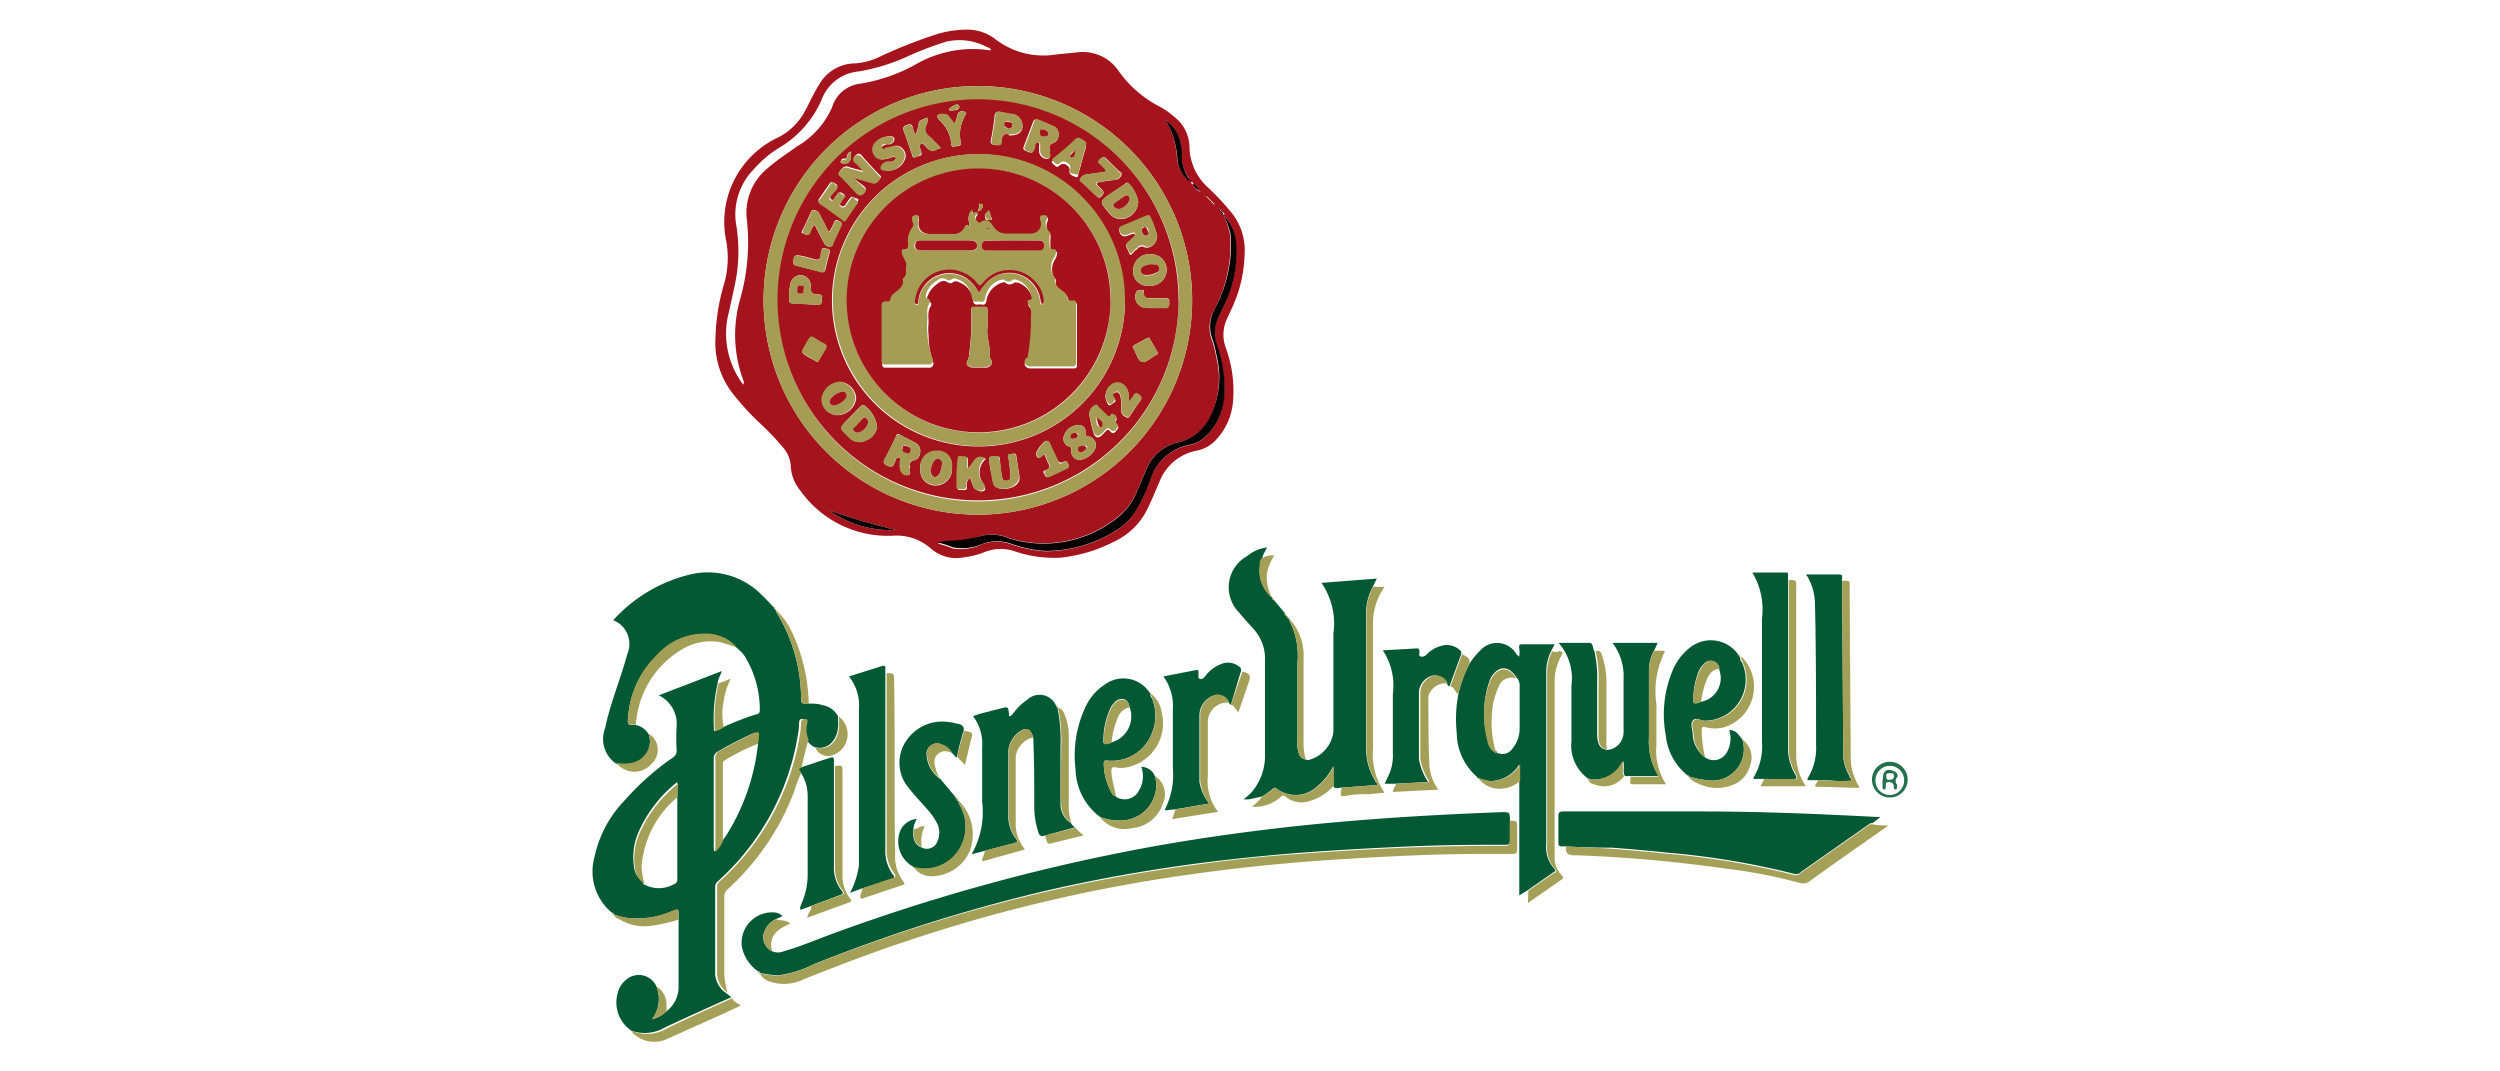 <svg xmlns="http://www.w3.org/2000/svg" id="Layer_1" data-name="Layer 1" viewBox="0 0 140 60"><defs><style>.cls-1{fill:#013f5f;opacity:0;}.cls-2{fill:#a5131d;}.cls-3{fill:#025933;}.cls-4{fill:#035933;}.cls-5{fill:#a5a058;}.cls-6{fill:#a49f57;}.cls-7{fill:#236f4e;}.cls-8{fill:#a69d55;}.cls-9{fill:#060101;}.cls-10{fill:#a5141d;}.cls-11{fill:#a69b54;}.cls-12{fill:#a5121c;}</style></defs><rect class="cls-1" width="140" height="60"></rect><path class="cls-2" d="M40.07,18.85A11.3,11.3,0,0,1,40.52,16a5.29,5.29,0,0,0,.15-2.5,5.22,5.22,0,0,1,2.9-5.8A3.48,3.48,0,0,0,45.1,6.18c.26-.49.49-1,.79-1.47a2.32,2.32,0,0,1,2-1.16,3.82,3.82,0,0,0,1.37-.37A27,27,0,0,1,52.51,1.9a5.77,5.77,0,0,1,1.7-.24,2.55,2.55,0,0,1,1.55.55,4.4,4.4,0,0,0,3.38.84l1.12-.11A2.43,2.43,0,0,1,62.66,4,6.42,6.42,0,0,0,65,6a4.33,4.33,0,0,1,.74.53,2.17,2.17,0,0,1,.87,1.67,3.14,3.14,0,0,0,1.07,2.33,14.59,14.59,0,0,1,1.26,1.35,3.32,3.32,0,0,1,.76,2.28,7.56,7.56,0,0,1-.73,3.13l-.23.5a2.13,2.13,0,0,0-.1,1.68,7,7,0,0,1,.41,3,3.56,3.56,0,0,1-1,2.21,2,2,0,0,1-1,.55A2.8,2.8,0,0,0,64.92,27c-.21.49-.42,1-.65,1.47a3.88,3.88,0,0,1-1.8,1.82,8.55,8.55,0,0,1-3.08.94,6.8,6.8,0,0,1-2.54-.35,2.45,2.45,0,0,0-1.75.05,4.64,4.64,0,0,1-1.11.28,2.17,2.17,0,0,1-1.87-.5A2.89,2.89,0,0,0,50,30a6,6,0,0,1-5.16-2.5,2.35,2.35,0,0,1-.56-1.44,1.72,1.72,0,0,0-.43-1,14.47,14.47,0,0,0-1.38-1.44,14.05,14.05,0,0,1-1.28-1.39A4.66,4.66,0,0,1,40.07,18.85ZM68,11.41l-.06-.06-.06-.06-.06-.06-.06-.06-.06-.06L67.6,11,67.53,11l-.12-.06-.06-.06-.06-.06-.06-.06a.05.05,0,0,0-.06-.06.76.76,0,0,0-.35-.38l0-.07-.06-.06-.06,0,0,.06.07.06.06.06a.76.76,0,0,0,.37.36l.06.06.06.06.06.06.07.06.12.06.06.06.06.06.06.06.06.06.06.07.06.06.06.06.06.06v0h0l0,0Zm.24.24v0h0l0,0a.05.05,0,0,0,.06.06.09.09,0,0,0,.06.12c0,.08,0,.16.16.18s-.07-.17-.17-.17a.11.11,0,0,0-.06-.13ZM65.28,6.73l0,0v0h0a4.72,4.72,0,0,1,.63,2.12,1.81,1.81,0,0,0,.65,1.24.1.1,0,0,0,0-.14,2.22,2.22,0,0,1-.39-1.37,2,2,0,0,0-.08-.6A2,2,0,0,0,65.28,6.73Zm1.48,10.09a12,12,0,1,0-12,12A12,12,0,0,0,66.76,16.82ZM41.62,21.54a.29.29,0,0,0,0-.26,7.29,7.29,0,0,1-.18-4.5,11.56,11.56,0,0,0,.39-4.42A3.21,3.21,0,0,1,43,9.41c.51-.45,1.08-.81,1.63-1.21A4.73,4.73,0,0,0,46.6,6a1.86,1.86,0,0,1,1.55-1.31,9.51,9.51,0,0,0,3.16-1.1,6.44,6.44,0,0,1,3.61-.83l.57.06c0-.13-.13-.15-.21-.18A3.27,3.27,0,0,0,53,2.33a19.11,19.11,0,0,0-2.07.78A11.13,11.13,0,0,1,48.1,4,2.44,2.44,0,0,0,46,5.61,5.82,5.82,0,0,1,43.59,8.3a6.25,6.25,0,0,0-1.38,1.18,3.61,3.61,0,0,0-1,3,9.18,9.18,0,0,1,.07,2.72c-.1.75-.3,1.49-.45,2.23A4.73,4.73,0,0,0,41.62,21.54Zm26.92-9.46a4.67,4.67,0,0,1,.33,1,6.78,6.78,0,0,1-.09,2A7.57,7.57,0,0,1,68,17.34,2,2,0,0,0,67.85,19a6.17,6.17,0,0,1,.26,1,4.9,4.9,0,0,1-.35,3.37A2.66,2.66,0,0,1,66,24.77a2.49,2.49,0,0,0-1.81,1.52c-.16.36-.31.73-.47,1.09A3.54,3.54,0,0,1,62.53,29a6.6,6.6,0,0,1-6,1.14A2.41,2.41,0,0,0,55,30a8.74,8.74,0,0,1-1.6.33,3.8,3.8,0,0,0-.89.11,5.88,5.88,0,0,1,.84.27A2.78,2.78,0,0,0,55,30.48a2.34,2.34,0,0,1,1.63,0,7,7,0,0,0,1.86.39,7.33,7.33,0,0,0,3.92-1.1,3.31,3.31,0,0,0,1.12-1.05,8.37,8.37,0,0,0,.89-1.89,2.85,2.85,0,0,1,2.21-1.91,1.83,1.83,0,0,0,.92-.51,3.45,3.45,0,0,0,1-2.35,7,7,0,0,0-.4-2.68,2,2,0,0,1,.08-1.62c.08-.16.15-.33.23-.49a6.76,6.76,0,0,0,.75-3.64A2.43,2.43,0,0,0,68.54,12.08ZM46.42,28.58a6,6,0,0,0,3.77,1.1A38.62,38.62,0,0,1,46.42,28.58Z"></path><path class="cls-3" d="M35.36,57.72a1.9,1.9,0,0,1-.77-2.1,1.36,1.36,0,0,1,.49-.77,1.08,1.08,0,0,1,1.68.39,1.87,1.87,0,0,1-.24,1.83,1.59,1.59,0,0,0,.8-.44A1.68,1.68,0,0,0,38,55.27c0-1.25,0-2.5,0-3.75,0-.09,0-.18,0-.27,0-.36,0-.35-.33-.23a4.91,4.91,0,0,1-2.54.38c-.24,0-.48-.11-.72-.17h0c0-.08-.06-.08-.11-.08h0a.05.05,0,0,0-.06-.06A3,3,0,0,1,33.29,48,6.53,6.53,0,0,1,35,44.8a14.71,14.71,0,0,1,2.67-2.37.43.43,0,0,0,.22-.42,11.8,11.8,0,0,1,0-1.33,1.76,1.76,0,0,0-1-1.74l3.53-1.36c-.07.26-.23.45-.23.69a8.8,8.8,0,0,0-.2,2.67,1.48,1.48,0,0,0,.49-.21A15.92,15.92,0,0,1,42.35,40c.12,0,.21-.08.2-.25a5.73,5.73,0,0,0-.79-2.91,1.6,1.6,0,0,0-.42-.48s0-.06-.07-.06h0a2.28,2.28,0,0,0-1.79-.79,3.58,3.58,0,0,0-2.69,1.19A5.36,5.36,0,0,0,35.19,40c-.07.6-.07.6.42.6a1.08,1.08,0,0,1,.73.55,1.27,1.27,0,0,1-.93,1.62,2,2,0,0,1-.9,0,1.67,1.67,0,0,1-.62-2c.25-1.23.72-2.39,1.08-3.59.06-.19.11-.39.17-.58a1.43,1.43,0,0,0-.8-1.87,8.48,8.48,0,0,1,4.49-2.6,4.25,4.25,0,0,1,3.73,1.09c.27.25.52.53.78.8,0,0,0,.08.06.08h0a.05.05,0,0,0,.05.07h0a.2.2,0,0,0,.06.16A9.32,9.32,0,0,1,44.86,39c0,.41,0,.41.43.4.26,0,.52,0,.77.09a1.2,1.2,0,0,1,.87.62c0,.09,0,.18,0,.27.09.74-.36,1.7-1.32,1.46a1.07,1.07,0,0,1-.44-.43,1.43,1.43,0,0,1-.08-.89c0-.08.13-.24-.08-.25s-.25,0-.26.22a4.41,4.41,0,0,1-.08.73,14,14,0,0,1-4.48,8.14.38.38,0,0,0-.14.28c0,1.58,0,3.16,0,4.74a1.38,1.38,0,0,0,.58,1.21l.33.25s0,0,0,0l0,0c-1.24.56-2.48,1.11-3.71,1.69A2.23,2.23,0,0,1,35.36,57.72ZM36,49.46s0,.06.06.06a1.71,1.71,0,0,0,1.67,0,.26.26,0,0,0,.2-.29c0-1.54,0-3.08,0-4.62v-.82a7.33,7.33,0,0,0-2.13,2.71,3.51,3.51,0,0,0-.3,2,1.11,1.11,0,0,0,.54.89Zm6.41-7.81a1.72,1.72,0,0,0,0-.39c0-.26-.06-.26-.26-.18-.66.3-1.31.63-1.94,1a.42.42,0,0,0-.24.41c0,1.66,0,3.32,0,5,0,.06,0,.14.06.19a2.1,2.1,0,0,0,.36-.52c.1-.13.2-.25.29-.39A12.06,12.06,0,0,0,42.45,41.65Z"></path><path class="cls-3" d="M43.24,53.27a.82.82,0,0,0,.65,0c.9-.25,1.75-.62,2.62-.94a108.12,108.12,0,0,1,17.21-4.77c2.8-.53,5.61-.93,8.43-1.25,4-.44,7.95-.68,11.94-.83.45,0,.45,0,.47.42s0,.77,0,1.15c0,.21-.06.26-.26.26-.38,0-.75,0-1.12,0q-2.46,0-4.92.12c-1.75.08-3.5.18-5.24.31q-3.06.23-6.1.63c-2.74.37-5.47.85-8.17,1.47A90.66,90.66,0,0,0,45.57,54a6.24,6.24,0,0,1-2,.62,6.8,6.8,0,0,1-1-.13h0c0-.08-.06-.08-.11-.09A2.21,2.21,0,0,1,41.54,53,1.71,1.71,0,0,1,43.4,51.1a.71.71,0,0,1,.42.2l-.37.17a1.27,1.27,0,0,0-.64.69A.86.86,0,0,0,43.24,53.27Z"></path><path class="cls-3" d="M70.69,44.6l-.73.16a1.65,1.65,0,0,1-.32,0,4,4,0,0,0,.4-.34,3.13,3.13,0,0,0,.8-2.19c0-1.14,0-2.29,0-3.43,0-.61,0-1.22,0-1.83a2.46,2.46,0,0,0-.68-1.79c-.26-.29-.52-.57-.76-.87a2,2,0,0,1,.44-3.17,2.09,2.09,0,0,1,1.13-.48,2.15,2.15,0,0,0-.3.63c-.1.09-.08.22-.1.34a2,2,0,0,0,.69,1.85h0a.1.1,0,0,0,.08.12l.59.71s0,.07.06.08h0a.1.1,0,0,0,.08.11h0c0,.07,0,.13.11.13h0s0,.06,0,.08a4.28,4.28,0,0,1,.48,2.4c0,1.43,0,2.85,0,4.28a2.54,2.54,0,0,0,0,.48c.06.28.09.6.46.66a.27.27,0,0,0,.26,0A1.88,1.88,0,0,0,74.67,41c0-1.84,0-3.68,0-5.52A4,4,0,0,0,74,32.64l3.1-.24-.22.46a3.07,3.07,0,0,0-.38,1.57c0,2.51,0,5,0,7.55A3.4,3.4,0,0,0,77,43.7c0,.08.16.14.11.26l-2,.15c-.14,0-.32.1-.44-.07V42.9a3.64,3.64,0,0,1-.93,1.16,1.76,1.76,0,0,1-2.25.1c-.08-.06-.13-.06-.2,0A5.27,5.27,0,0,1,70.69,44.6Z"></path><path class="cls-3" d="M87.7,47.4a1.48,1.48,0,0,0-.21,0c-.18,0-.22-.06-.22-.22,0-.47,0-.94,0-1.4,0-.26,0-.34.33-.34,2.56,0,5.12,0,7.68,0,3.28,0,6.56.14,9.84.31l.19,0-.46.35-.11,0-3.9,2.74a.34.34,0,0,1-.35.1,44,44,0,0,0-7.11-1.19c-1-.11-2.07-.2-3.11-.28C89.4,47.47,88.55,47.45,87.7,47.4Z"></path><path class="cls-3" d="M82.72,43.51a3.27,3.27,0,0,1-1.14-2.44,7.38,7.38,0,0,1,.09-2.2,6.51,6.51,0,0,1,.63-1.71,3.85,3.85,0,0,1,.59-.73,1.26,1.26,0,0,1,2,.15c0,.06.11.11.18.2a1.35,1.35,0,0,0,0-.52c0-.09,0-.18.14-.18.61,0,1.22,0,1.85,0l-.19.37a2.62,2.62,0,0,0-.28,1.17l0,9.68a1.73,1.73,0,0,0,.45,1.34c.14.14,0,.17-.07.22l-1.43,1-.46.28V42.81a1.93,1.93,0,0,1-1.65.93,3.43,3.43,0,0,1-.7-.18h0Zm1.1-1.34s0,0,.06,0a.65.65,0,0,0,.8-.23,1.76,1.76,0,0,0,.42-1.14c0-.79,0-1.57,0-2.36a.66.66,0,0,0-.19-.52c-.43-.67-1-.65-1.4,0a.82.82,0,0,0-.09.19,5.5,5.5,0,0,0-.12,3.26.93.93,0,0,0,.51.71Z"></path><path class="cls-4" d="M58.52,46.79c-.23.08-.33,0-.39-.25a4.36,4.36,0,0,1-.21-1.34c0-1.3,0-2.6-.06-3.91-.15-.41-.31-.53-.58-.43A1.49,1.49,0,0,0,56.47,42c0,1.21,0,2.41,0,3.62a2,2,0,0,0,.41,1.33c.15.19.06.22-.11.27l-1.64.43-.72.19A4.78,4.78,0,0,0,55,44.89c0-1,0-2,0-3.06a2.52,2.52,0,0,0-.51-1.72,4.35,4.35,0,0,1,.8-.24c.25-.08.51-.13.76-.2.41-.1.41-.1.45.3,0,0,0,.1,0,.13a.13.13,0,0,0,.16-.06c.11-.13.21-.26.33-.39a2.48,2.48,0,0,1,.52-.45,1,1,0,0,1,1.62.3s0,.1.08.1h0a8.88,8.88,0,0,1,.18,2.18c0,1.11,0,2.21,0,3.31a1.26,1.26,0,0,0,.57,1h0l.06.06c0,.07.14.1.16.19Z"></path><path class="cls-3" d="M90,42a1,1,0,0,0,.92-1c0-1,0-2,0-3A3.07,3.07,0,0,0,90.3,36h2.53l-.18.4a2.28,2.28,0,0,0-.31,1.19c0,1.24,0,2.49,0,3.73a3.63,3.63,0,0,0,.5,2.06s0,0,0,.08H91c-.16-.25,0-.55-.1-.83a1.79,1.79,0,0,1-1.93,1h0c0-.05,0-.06-.08-.06A2.28,2.28,0,0,1,88,41.51c0-1,0-2.08,0-3.12A3,3,0,0,0,87.28,36c.63,0,1.17,0,1.71,0,.25,0,.18.3.29.44a7,7,0,0,1,.16,1.77c0,1,0,2,0,3C89.48,41.73,89.62,41.93,90,42Z"></path><path class="cls-5" d="M42.54,54.51a6.8,6.8,0,0,0,1,.13,6.24,6.24,0,0,0,2-.62A90.66,90.66,0,0,1,58.75,49.9c2.7-.62,5.43-1.1,8.17-1.47Q70,48,73,47.8c1.74-.13,3.49-.23,5.24-.31s3.28-.11,4.92-.12c.37,0,.74,0,1.12,0,.2,0,.26-.05.26-.26,0-.38,0-.76,0-1.15.42,0,.42,0,.42.42s0,.79,0,1.18c0,.2-.06.27-.26.26l-1.64,0c-2.45,0-4.89.11-7.34.26-2.94.17-5.87.44-8.79.85a87.69,87.69,0,0,0-16.15,3.77c-2,.66-3.88,1.39-5.8,2.15a2.44,2.44,0,0,1-1.8.14A1,1,0,0,1,42.54,54.51Z"></path><path class="cls-3" d="M62.55,44.65a.89.89,0,0,0,1.22-.36,1.55,1.55,0,0,0,.14-1.35.84.84,0,0,1,.76.51,2.33,2.33,0,0,1,.08.38,2,2,0,0,1-1.82,2.11,3,3,0,0,1-1.35-.2h0s0-.06-.07-.06a3.44,3.44,0,0,1-1.28-2.6,6.38,6.38,0,0,1,.62-3.62,2.91,2.91,0,0,1,1-1.11,1.75,1.75,0,0,1,2.51.41.06.06,0,0,0,.06.06h0c0,.11,0,.19.09.29a2.56,2.56,0,0,1,0,1.94A2.4,2.4,0,0,1,62.1,42.6c-.13,0-.3-.08-.29.17a3.41,3.41,0,0,0,.38,1.51c.07.13.12.29.3.31h0A.06.06,0,0,0,62.55,44.65Zm-.3-3.08a1.51,1.51,0,0,0,1-2c-.09-.54-.58-.52-.85-.22l-.17.21a4.3,4.3,0,0,0-.44,1.93c0,.13,0,.17.17.15A.54.54,0,0,0,62.25,41.57Z"></path><path class="cls-3" d="M95.49,42.42a.84.84,0,0,0,1.22-.3,1.61,1.61,0,0,0,.13-1.24c.38,0,.54.29.73.53a1.76,1.76,0,0,1-1.89,2.29,5.68,5.68,0,0,1-1.09-.21h0c0-.05,0-.06-.08-.06a3.3,3.3,0,0,1-1.23-2.28,6.34,6.34,0,0,1,.46-3.77,3.13,3.13,0,0,1,.88-1.1,1.87,1.87,0,0,1,2.75.42s0,.1.08.1h0c0,.11,0,.19.09.28a2.3,2.3,0,0,1-2.07,3.28c-.23,0-.53-.22-.68,0s0,.5,0,.74A1.72,1.72,0,0,0,95.49,42.42Zm-.23-3.12a1.35,1.35,0,0,0,1-1.84.47.47,0,0,0-.83-.29,1.24,1.24,0,0,0-.3.41A4.4,4.4,0,0,0,94.83,39C94.79,39.43,94.85,39.46,95.26,39.3Z"></path><path class="cls-3" d="M48.28,49.75,47.6,50a4.55,4.55,0,0,0,.5-1.54c0-.14,0-.27,0-.4q0-4.17,0-8.35a2.58,2.58,0,0,0-.56-1.83l1.88-.59c.1,0,.17,0,.16.11s0,.25,0,.37c0,1,0,2,0,3,0,2.27,0,4.54,0,6.81a2.2,2.2,0,0,0,.44,1.42c.11.15.06.18-.09.23Z"></path><path class="cls-3" d="M101.82,43.69l-.58,0a.09.09,0,0,1,0-.12,3.21,3.21,0,0,0,.46-1.85c0-2.63,0-5.26-.06-7.9a3.07,3.07,0,0,0-.38-1.45c0-.07-.12-.14-.11-.2.62,0,1.23,0,1.85,0,.29,0,.09.27.16.4l.06,9.73a2.35,2.35,0,0,0,.35,1.15c0,.09.13.16.11.29C103.06,43.79,102.44,43.67,101.82,43.69Z"></path><path class="cls-3" d="M98.79,43.62l-.59,0s0-.07,0-.08a3.39,3.39,0,0,0,.47-2c0-2.3,0-4.6,0-6.9a4,4,0,0,0-.54-2.58H100c.09,0,.13,0,.13.12s0,.21,0,.31c0,1.49,0,3,0,4.49s0,3.19,0,4.79a3,3,0,0,0,.41,1.62c.14.22,0,.24-.16.24Z"></path><path class="cls-4" d="M52.66,43.62l.76.91s0,.06.07.07h0c0,.06,0,.1.08.11h0c0,.08,0,.14.11.14h0c0,.16.1.28.16.41a2.44,2.44,0,0,1-.11,2.3,2.26,2.26,0,0,1-2.59,1h0s0-.05-.06-.06a1.61,1.61,0,0,1-.73-1.77,1.1,1.1,0,0,1,1-.87,1.19,1.19,0,0,0-.2.6c-.06.52.1.86.46,1a.63.63,0,0,0,.88-.33,1.2,1.2,0,0,0,0-1,3.75,3.75,0,0,0-.59-.84c-.33-.38-.68-.74-1-1.15a2.18,2.18,0,0,1-.2-2.58,2.42,2.42,0,0,1,2.45-1.12c.16,0,.33.07.5.09s.38.15.31.42a10.77,10.77,0,0,0-.37,1.46c-.11,0-.14-.13-.23-.19s0-.05-.06-.05h0a1.06,1.06,0,0,0-.57-.47.58.58,0,0,0-.84.58,1.76,1.76,0,0,0,.69,1.29h0S52.61,43.61,52.66,43.62Z"></path><path class="cls-4" d="M68.93,39.46c-.07,0-.07-.07-.12-.1a.7.7,0,0,0-.71-.45A1.19,1.19,0,0,0,67.17,40c0,1.07,0,2.13,0,3.19q0,.3,0,.6A2.66,2.66,0,0,0,67.72,45l-1.89.32-.59.06s0,0,0-.06A4.32,4.32,0,0,0,65.68,43c0-1.08,0-2.16,0-3.25a2.82,2.82,0,0,0-.53-1.87L67,37.52c.16,0,.1.1.12.18s-.07.28.08.32.23-.09.32-.19a2,2,0,0,1,1-.69,1,1,0,0,1,.86.18.23.23,0,0,1,.11.28Z"></path><path class="cls-4" d="M78.17,43.89l-.63,0,.28-.6A2.68,2.68,0,0,0,78,42.17c0-1.1,0-2.21,0-3.31a3.57,3.57,0,0,0-.56-2.44l1.91-.11c.13,0,.13.08.14.18s-.07.24.09.28a.34.34,0,0,0,.32-.13,1.81,1.81,0,0,1,.8-.47,1.07,1.07,0,0,1,1.13.32s0,.09,0,.14l-.66,1.8c-.11,0-.09-.13-.17-.16a.72.72,0,0,0-.85-.42,1.06,1.06,0,0,0-.69.84c0,1.06,0,2.12,0,3.19,0,.21,0,.42,0,.63a3.44,3.44,0,0,0,.51,1.28Z"></path><path class="cls-3" d="M45.43,50.73l-.59.22c-.08-.11,0-.18,0-.25a4.09,4.09,0,0,0,.39-1.82c0-1.42,0-2.84,0-4.27a2.44,2.44,0,0,0-.4-1.37c-.06-.09-.2-.2,0-.26.53-.17,1-.33,1.57-.52.23-.09.33-.07.3.2a1.92,1.92,0,0,0,0,.24c0,1.87,0,3.73,0,5.59a2.09,2.09,0,0,0,.42,1.37c.16.18.06.22-.09.27Z"></path><path class="cls-5" d="M44.88,43c-.23.06-.09.17,0,.26a6.94,6.94,0,0,0-.41,1.07,14.14,14.14,0,0,1-3.7,5.45.55.55,0,0,0-.21.47c0,1.44,0,2.89,0,4.34a5.27,5.27,0,0,0,.18,1,1.38,1.38,0,0,1-.58-1.21c0-1.58,0-3.16,0-4.74a.38.38,0,0,1,.14-.28,14,14,0,0,0,4.48-8.14,4.41,4.41,0,0,0,.08-.73c0-.18.11-.23.26-.22s.1.17.08.25a1.43,1.43,0,0,0,.08.89C45.11,42,45,42.47,44.88,43Z"></path><path class="cls-5" d="M87.7,47.4c.85.05,1.7.07,2.55.13,1,.08,2.07.17,3.11.28A44,44,0,0,1,100.47,49a.34.34,0,0,0,.35-.1l3.9-2.74.11,0a6,6,0,0,0,.92.07l-.4.28c-1.34.94-2.69,1.88-4,2.83a.61.61,0,0,1-.58.1,28.53,28.53,0,0,0-4.08-.79,79.47,79.47,0,0,0-8.3-.75,2.45,2.45,0,0,0-.27,0C87.75,47.88,87.65,47.72,87.7,47.4Z"></path><path class="cls-5" d="M85.59,49.88l1.43-1c.07,0,.21-.08.07-.22a1.73,1.73,0,0,1-.45-1.34l0-9.68a2.62,2.62,0,0,1,.28-1.17.51.51,0,0,0,.38,0c.23,0,.24.08.14.24a3,3,0,0,0-.38,1.6c0,2.23,0,4.45,0,6.68,0,1,0,2,0,2.94a1.44,1.44,0,0,0,.41,1.1c.08.09.1.14,0,.21l-1.91,1.33Z"></path><path class="cls-5" d="M48.28,49.75,50,49.16c.15,0,.2-.08.09-.23a2.2,2.2,0,0,1-.44-1.42c0-2.27,0-4.54,0-6.81,0-1,0-2,0-3,.42,0,.41,0,.42.39.06,3.25,0,6.5.06,9.75a2.27,2.27,0,0,0,.45,1.51c.06.08.12.15,0,.2l-2.36.79C48.09,50.12,48.29,50,48.28,49.75Z"></path><path class="cls-5" d="M75.13,44.11l2-.15c0-.12-.06-.18-.11-.26a3.4,3.4,0,0,1-.5-1.72c0-2.52,0-5,0-7.55a3.07,3.07,0,0,1,.38-1.57h.64A3.52,3.52,0,0,0,76.89,35c0,2.3,0,4.61,0,6.91a3.81,3.81,0,0,0,.64,2.48l-.8.08c-.43,0-.87,0-1.3.09s-.36-.06-.32-.31Z"></path><path class="cls-5" d="M98.79,43.62h1.63c.2,0,.3,0,.16-.24a3,3,0,0,1-.41-1.62c0-1.6,0-3.2,0-4.79s0-3,0-4.49c.42,0,.42,0,.42.42,0,3.16,0,6.31,0,9.47a3.09,3.09,0,0,0,.54,1.66H98.59Z"></path><path class="cls-5" d="M101.82,43.69c.62,0,1.24.1,1.86,0,0-.13-.07-.2-.11-.29a2.35,2.35,0,0,1-.35-1.15l-.06-9.73c.51,0,.42,0,.42.45l.06,9.47a3,3,0,0,0,.34,1.37c0,.09.15.17.13.31-.79,0-1.57-.06-2.36-.06-.11,0-.12-.05-.07-.14Z"></path><path class="cls-6" d="M35.61,40.58c-.49,0-.49,0-.42-.6a5.36,5.36,0,0,1,1.6-3.31,3.58,3.58,0,0,1,2.69-1.19,2.28,2.28,0,0,1,1.79.79,9.4,9.4,0,0,0-.94-.31,3.09,3.09,0,0,0-2.18.43A5.28,5.28,0,0,0,35.61,40.58Z"></path><path class="cls-6" d="M45.43,50.73l1.66-.6c.15-.05.25-.09.09-.27a2.09,2.09,0,0,1-.42-1.37c0-1.86,0-3.72,0-5.59.42-.06.42-.06.42.41,0,1.9,0,3.8,0,5.7a2.07,2.07,0,0,0,.42,1.3c.1.13.09.18-.06.23l-2.33.85C45.23,51.14,45.45,51,45.43,50.73Z"></path><path class="cls-6" d="M55.15,47.64l1.64-.43c.17-.05.26-.08.11-.27a2,2,0,0,1-.41-1.33c0-1.21,0-2.41,0-3.62a1.49,1.49,0,0,1,.81-1.13c.27-.1.43,0,.58.43a1.29,1.29,0,0,0-1,1.06c0,1.31,0,2.61,0,3.91a2.27,2.27,0,0,0,.52,1.31L55,48.24C55,48,55.14,47.85,55.15,47.64Z"></path><path class="cls-6" d="M65.83,45.33,67.72,45a2.66,2.66,0,0,1-.51-1.26q0-.3,0-.6c0-1.06,0-2.12,0-3.19a1.19,1.19,0,0,1,.93-1.05.7.7,0,0,1,.71.45,1.09,1.09,0,0,0-1.21,1.11c0,1,0,2,0,3a2.79,2.79,0,0,0,.57,2l-2.57.41Z"></path><path class="cls-6" d="M91.3,43.5h1.54s0-.06,0-.08a3.63,3.63,0,0,1-.5-2.06c0-1.24,0-2.49,0-3.73a2.28,2.28,0,0,1,.31-1.19h.57s0,.07,0,.08a4.88,4.88,0,0,0-.46,2.91c0,.76,0,1.52,0,2.28a3.46,3.46,0,0,0,.54,2.21c-.68,0-1.3,0-1.92,0C91.19,43.89,91.36,43.64,91.3,43.5Z"></path><path class="cls-6" d="M78.17,43.89l1.88-.1a3.44,3.44,0,0,1-.51-1.28c0-.21,0-.42,0-.63,0-1.07,0-2.13,0-3.19a1.06,1.06,0,0,1,.69-.84.72.72,0,0,1,.85.42,1,1,0,0,0-1,.51.42.42,0,0,0-.09.25c0,1.3,0,2.61.06,3.92a2.69,2.69,0,0,0,.5,1.27L78,44.35C78,44.16,78.16,44.05,78.17,43.89Z"></path><path class="cls-6" d="M62.49,44.59c-.18,0-.23-.18-.3-.31a3.41,3.41,0,0,1-.38-1.51c0-.25.16-.18.29-.17a2.4,2.4,0,0,0,2.42-1.55,2.56,2.56,0,0,0,0-1.94c0-.1-.11-.18-.09-.29a1.68,1.68,0,0,1,.63,1.1,2.5,2.5,0,0,1-1.77,3,1.55,1.55,0,0,1-.77.06c-.24-.05-.29,0-.28.27C62.27,43.73,62.42,44.15,62.49,44.59Z"></path><path class="cls-5" d="M95.49,42.42a1.72,1.72,0,0,1-.65-1.31c0-.24-.17-.54,0-.74s.45,0,.68,0a2.3,2.3,0,0,0,2.07-3.28c0-.09-.11-.17-.09-.28a.16.16,0,0,1,.13.07,2.38,2.38,0,0,1-1.09,3.85,2,2,0,0,1-1,0c-.23-.07-.25,0-.24.21A6.16,6.16,0,0,0,95.49,42.42Z"></path><path class="cls-5" d="M35.36,57.72a2.23,2.23,0,0,0,2-.13C38.54,57,39.78,56.46,41,55.9c.08.21.3.26.48.41l-1,.47-3.1,1.39a1.69,1.69,0,0,1-1.8-.2A.54.54,0,0,1,35.36,57.72Z"></path><path class="cls-5" d="M73.12,42.53c-.37-.06-.4-.38-.46-.66a2.54,2.54,0,0,1,0-.48c0-1.43,0-2.85,0-4.28a4.28,4.28,0,0,0-.48-2.4s0-.05,0-.08A3,3,0,0,1,73,36.86c0,1.62,0,3.24,0,4.86A3.68,3.68,0,0,0,73.12,42.53Z"></path><path class="cls-5" d="M51.13,48.53a2.26,2.26,0,0,0,2.59-1,2.44,2.44,0,0,0,.11-2.3c-.06-.13-.18-.25-.16-.41a2.67,2.67,0,0,1,.66,2.78,2.34,2.34,0,0,1-2.15,1.47A1.25,1.25,0,0,1,51.13,48.53Z"></path><path class="cls-6" d="M60,46.1a1.26,1.26,0,0,1-.57-1c-.07-1.1,0-2.2,0-3.31a8.88,8.88,0,0,0-.18-2.18c.3.11.37.4.46.66a2.81,2.81,0,0,1,.14,1c0,1.26,0,2.51,0,3.76A3.09,3.09,0,0,0,60,46.1Z"></path><path class="cls-5" d="M70.69,44.6a5.27,5.27,0,0,0,.62-.43c.07-.07.12-.07.2,0a1.76,1.76,0,0,0,2.25-.1,3.64,3.64,0,0,0,.93-1.16V44a2.87,2.87,0,0,1-1.39.87A1.39,1.39,0,0,1,72,44.62c-.12-.11-.18-.07-.27,0a2.19,2.19,0,0,1-1.62.56A3.45,3.45,0,0,0,70.69,44.6Z"></path><path class="cls-5" d="M61.58,45.74a3,3,0,0,0,1.35.2,2,2,0,0,0,1.82-2.11,2.33,2.33,0,0,0-.08-.38A1.21,1.21,0,0,1,65.12,45a2,2,0,0,1-1.75,1.38A1.73,1.73,0,0,1,61.58,45.74Z"></path><path class="cls-5" d="M90,42c-.34-.1-.48-.3-.48-.76,0-1,0-2,0-3a7,7,0,0,0-.16-1.77c.19-.06.29,0,.35.22a4.69,4.69,0,0,1,.25,1.48c0,1.1,0,2.21,0,3.31A1.35,1.35,0,0,0,90,42Z"></path><path class="cls-5" d="M94.59,43.49a5.68,5.68,0,0,0,1.09.21,1.76,1.76,0,0,0,1.89-2.29A1.24,1.24,0,0,1,98,42.88a1.55,1.55,0,0,1-.93,1.06A2.39,2.39,0,0,1,95,43.83.68.68,0,0,1,94.59,43.49Z"></path><path class="cls-5" d="M45.29,39.42c-.42,0-.41,0-.43-.4a9.32,9.32,0,0,0-1.35-4.71.2.2,0,0,1-.06-.16,4.28,4.28,0,0,1,1,1.47A10,10,0,0,1,45.29,39.42Z"></path><path class="cls-6" d="M34.4,51.23c.24.06.48.13.72.17A4.91,4.91,0,0,0,37.66,51c.33-.12.33-.13.33.23,0,.09,0,.18,0,.27a9.58,9.58,0,0,1-1.5.34,2.68,2.68,0,0,1-1.87-.4C34.52,51.4,34.4,51.36,34.4,51.23Z"></path><path class="cls-5" d="M34.51,42.71a2,2,0,0,0,.9,0,1.27,1.27,0,0,0,.93-1.62,1.06,1.06,0,0,1,.16,1.67A1.27,1.27,0,0,1,34.51,42.71Z"></path><path class="cls-5" d="M45.66,41.86c1,.24,1.41-.72,1.32-1.46,0-.09,0-.18,0-.27a1.24,1.24,0,0,1-.5,2.2A.76.76,0,0,1,45.66,41.86Z"></path><path class="cls-5" d="M40.53,40.73a1.48,1.48,0,0,1-.49.21,8.8,8.8,0,0,1,.2-2.67l.68-.26a4.11,4.11,0,0,0-.41,1.35A3.51,3.51,0,0,0,40.53,40.73Z"></path><path class="cls-5" d="M82.78,43.56a3.43,3.43,0,0,0,.7.18,1.93,1.93,0,0,0,1.65-.93v.93a1.82,1.82,0,0,1-1.25.43A1.43,1.43,0,0,1,82.78,43.56Z"></path><path class="cls-5" d="M68.93,39.46l.65-1.86c.45.15.48.21.34.63s-.38,1.1-.57,1.67C69.2,39.74,69.14,39.52,68.93,39.46Z"></path><path class="cls-5" d="M88.92,43.63a1.79,1.79,0,0,0,1.93-1c.1.28-.06.58.1.83a1.38,1.38,0,0,1-1.62.48C89.16,43.91,89,43.84,88.92,43.63Z"></path><path class="cls-5" d="M43.24,53.27a.86.86,0,0,1-.43-1.11,1.27,1.27,0,0,1,.64-.69c.25.12.56,0,.8.26C43.58,52,43,52.41,43.24,53.27Z"></path><path class="cls-6" d="M81.22,38.43l.66-1.8c.2.12.46.2.42.53a6.51,6.51,0,0,0-.63,1.71C81.47,38.78,81.46,38.48,81.22,38.43Z"></path><path class="cls-5" d="M58.52,46.79l1.71-.44a2.42,2.42,0,0,0,.46.43l-1.91.47c-.12,0-.14-.08-.16-.14S58.55,46.89,58.52,46.79Z"></path><path class="cls-6" d="M52.6,43.55a1.76,1.76,0,0,1-.69-1.29.58.58,0,0,1,.84-.58,1.06,1.06,0,0,1,.57.47l-.23-.06a.6.6,0,0,0-.76.64A2.64,2.64,0,0,0,52.6,43.55Z"></path><path class="cls-5" d="M71.23,33.48a2,2,0,0,1-.69-1.85c0-.12,0-.25.1-.34s.43-.23.72-.18a2.77,2.77,0,0,0-.42,1.06A2.57,2.57,0,0,0,71.23,33.48Z"></path><path class="cls-5" d="M53.61,42.39A10.77,10.77,0,0,1,54,40.93c.49.08.49.08.37.54s-.21.88-.33,1.37Z"></path><path class="cls-7" d="M105.83,44.66a1,1,0,1,1,1-1A1,1,0,0,1,105.83,44.66Zm-.8-1a.8.8,0,0,0,.78.86.81.81,0,0,0,.82-.8.8.8,0,1,0-1.6-.06Z"></path><path class="cls-6" d="M37.32,56.63a1.59,1.59,0,0,1-.8.44,1.87,1.87,0,0,0,.24-1.83,1.14,1.14,0,0,1,.56,1A2.54,2.54,0,0,1,37.32,56.63Z"></path><path class="cls-5" d="M51.63,47.44c-.36-.15-.52-.49-.46-1,.2,0,.36-.22.62-.17A1.73,1.73,0,0,0,51.63,47.44Z"></path><path class="cls-5" d="M72.15,34.63c-.09,0-.11-.06-.11-.13S72.15,34.55,72.15,34.63Z"></path><path class="cls-5" d="M53.67,44.84c-.09,0-.11-.06-.11-.14S53.68,44.76,53.67,44.84Z"></path><path class="cls-5" d="M72,34.5a.1.1,0,0,1-.08-.11A.09.09,0,0,1,72,34.5Z"></path><path class="cls-6" d="M59.22,39.6c-.07,0-.08-.05-.08-.1S59.23,39.53,59.22,39.6Z"></path><path class="cls-5" d="M53.56,44.71c-.06,0-.08-.05-.08-.11A.09.09,0,0,1,53.56,44.71Z"></path><path class="cls-6" d="M34.29,51.15c.05,0,.11,0,.11.08A.09.09,0,0,1,34.29,51.15Z"></path><path class="cls-5" d="M97.45,36.8c-.07,0-.07,0-.08-.1S97.46,36.74,97.45,36.8Z"></path><path class="cls-5" d="M42.43,54.42s.11,0,.11.09S42.44,54.48,42.43,54.42Z"></path><path class="cls-5" d="M71.31,33.6a.1.1,0,0,1-.08-.12A.09.09,0,0,1,71.31,33.6Z"></path><path class="cls-5" d="M94.51,43.43s.08,0,.08.06S94.52,43.47,94.51,43.43Z"></path><path class="cls-5" d="M82.72,43.51l.07.06A.07.07,0,0,1,82.72,43.51Z"></path><path class="cls-6" d="M52.66,43.62s-.07,0-.07-.07S52.65,43.58,52.66,43.62Z"></path><path class="cls-5" d="M88.85,43.57c.05,0,.08,0,.08.06S88.87,43.6,88.85,43.57Z"></path><path class="cls-6" d="M41.27,36.27s.07,0,.07.06S41.27,36.32,41.27,36.27Z"></path><path class="cls-6" d="M64.43,38.82a.06.06,0,0,1-.06-.06A.05.05,0,0,1,64.43,38.82Z"></path><path class="cls-5" d="M72,34.39s0,0-.06-.08S72,34.35,72,34.39Z"></path><path class="cls-5" d="M43.45,34.15a.05.05,0,0,1-.05-.07S43.46,34.1,43.45,34.15Z"></path><path class="cls-6" d="M62.55,44.65a.06.06,0,0,1-.06-.06S62.55,44.62,62.55,44.65Z"></path><path class="cls-5" d="M43.4,34.08s-.06,0-.06-.08A.08.08,0,0,1,43.4,34.08Z"></path><path class="cls-5" d="M61.51,45.68s.07,0,.07.06S61.52,45.72,61.51,45.68Z"></path><path class="cls-6" d="M60.07,46.16,60,46.1S60.06,46.13,60.07,46.16Z"></path><path class="cls-5" d="M51.07,48.47s.06,0,.06.06A.05.05,0,0,1,51.07,48.47Z"></path><path class="cls-6" d="M34.23,51.09a.05.05,0,0,1,.06.06Z"></path><path class="cls-6" d="M53.32,42.15s.06,0,.06.05Z"></path><path class="cls-5" d="M53.49,44.6c-.05,0-.06,0-.07-.07A.07.07,0,0,1,53.49,44.6Z"></path><path class="cls-8" d="M66.76,16.82a12,12,0,1,1-12-12A12,12,0,0,1,66.76,16.82Zm-.73,0A11.23,11.23,0,1,0,54.81,28.08,11.26,11.26,0,0,0,66,16.83Z"></path><path class="cls-9" d="M68.54,12.08a2.43,2.43,0,0,1,.69,1.53,6.76,6.76,0,0,1-.75,3.64c-.08.16-.15.33-.23.49a2,2,0,0,0-.08,1.62,7,7,0,0,1,.4,2.68,3.45,3.45,0,0,1-1,2.35,1.83,1.83,0,0,1-.92.51,2.85,2.85,0,0,0-2.21,1.91,8.37,8.37,0,0,1-.89,1.89,3.31,3.31,0,0,1-1.12,1.05,7.33,7.33,0,0,1-3.92,1.1,7,7,0,0,1-1.86-.39,2.34,2.34,0,0,0-1.63,0,2.78,2.78,0,0,1-1.66.19,5.88,5.88,0,0,0-.84-.27,3.8,3.8,0,0,1,.89-.11A8.74,8.74,0,0,0,55,30a2.41,2.41,0,0,1,1.54.16,6.6,6.6,0,0,0,6-1.14,3.54,3.54,0,0,0,1.17-1.6c.16-.36.31-.73.47-1.09A2.49,2.49,0,0,1,66,24.77a2.66,2.66,0,0,0,1.78-1.48,4.9,4.9,0,0,0,.35-3.37,6.17,6.17,0,0,0-.26-1A2,2,0,0,1,68,17.34a7.57,7.57,0,0,0,.81-2.28,6.78,6.78,0,0,0,.09-2A4.67,4.67,0,0,0,68.54,12.08Z"></path><path class="cls-9" d="M46.42,28.58a38.62,38.62,0,0,0,3.77,1.1A6,6,0,0,1,46.42,28.58Z"></path><path class="cls-9" d="M65.28,6.73A2,2,0,0,1,66.11,8a2,2,0,0,1,.08.6A2.22,2.22,0,0,0,66.58,10a.1.1,0,0,1,0,.14,1.81,1.81,0,0,1-.65-1.24,4.72,4.72,0,0,0-.63-2.12Z"></path><path class="cls-9" d="M66.82,10.3a.76.76,0,0,1,.35.38h0a.76.76,0,0,1-.37-.36Z"></path><path class="cls-9" d="M68.32,11.84c.1,0,.15.05.17.17s-.14-.1-.16-.18Z"></path><path class="cls-9" d="M67.54,11l-.12-.06h0l.12.06Z"></path><path class="cls-9" d="M68.26,11.71a.11.11,0,0,1,.06.13h0a.09.09,0,0,1-.06-.12Z"></path><path class="cls-9" d="M67.84,11.29l.06.06h0l-.06-.06Z"></path><path class="cls-9" d="M67.84,11.29l-.06-.07h0l.06.06Z"></path><path class="cls-9" d="M67.72,11.17l.06.06h0l-.06-.06Z"></path><path class="cls-9" d="M67.66,11.11l.06.06h0l-.06-.06Z"></path><path class="cls-9" d="M67.6,11l.06.07h0L67.6,11Z"></path><path class="cls-9" d="M65.29,6.73h0v0l0,0Z"></path><path class="cls-9" d="M67.6,11,67.54,11h0l.07.06Z"></path><path class="cls-9" d="M68.27,11.71a.05.05,0,0,1-.06-.06h0l.06.06Z"></path><path class="cls-9" d="M67.35,10.86l.06.06h0l-.07-.06Z"></path><path class="cls-9" d="M66.74,10.26l-.07-.06,0,0,.05.06Z"></path><path class="cls-9" d="M67.29,10.8l.06.06h0l-.06-.06Z"></path><path class="cls-9" d="M67.29,10.8l-.06-.06h0l.06.06Z"></path><path class="cls-9" d="M67.23,10.74l-.06-.06h0a.05.05,0,0,1,.06.06Z"></path><path class="cls-9" d="M68.21,11.65l0,0h0v0Z"></path><path class="cls-9" d="M66.8,10.32l-.06-.06,0,0,.06.07Z"></path><path class="cls-9" d="M66.67,10.2l0-.06.06,0Z"></path><path class="cls-9" d="M68,11.47l0,0h0v0Z"></path><path class="cls-9" d="M68,11.47,68,11.41h0l.06.06Z"></path><path class="cls-9" d="M67.9,11.35l.06.06h0l-.06-.06Z"></path><path class="cls-6" d="M42.45,41.65a10.77,10.77,0,0,0-1.86.93c-.14.08-.11.2-.11.32,0,1.41,0,2.82,0,4.23a2.1,2.1,0,0,1-.36.52c-.1,0-.06-.13-.06-.19,0-1.66,0-3.32,0-5a.42.42,0,0,1,.24-.41c.63-.36,1.28-.69,1.94-1,.2-.08.3-.08.26.18A1.72,1.72,0,0,1,42.45,41.65Z"></path><path class="cls-5" d="M37.93,44.64a5.65,5.65,0,0,0-2,3.84,3.59,3.59,0,0,0,.16,1,1.11,1.11,0,0,1-.54-.89,3.51,3.51,0,0,1,.3-2,7.33,7.33,0,0,1,2.13-2.71Z"></path><path class="cls-5" d="M36,49.46a.06.06,0,0,1,.06.06S36,49.5,36,49.46Z"></path><path class="cls-5" d="M84.92,38a.75.75,0,0,0-1,.48,3.68,3.68,0,0,0-.36,1.42,5.61,5.61,0,0,0,.24,2.3.93.93,0,0,1-.51-.71,5.5,5.5,0,0,1,.12-3.26.82.82,0,0,1,.09-.19C83.89,37.32,84.49,37.3,84.92,38Z"></path><path class="cls-5" d="M83.82,42.17l.06,0S83.81,42.21,83.82,42.17Z"></path><path class="cls-6" d="M62.25,41.57a.54.54,0,0,1-.27.11c-.12,0-.17,0-.17-.15a4.3,4.3,0,0,1,.44-1.93l.17-.21c.27-.3.76-.32.85.22a.85.85,0,0,0-.66.55A4.58,4.58,0,0,0,62.25,41.57Z"></path><path class="cls-6" d="M95.26,39.3c-.41.16-.47.13-.43-.29a4.4,4.4,0,0,1,.34-1.43,1.24,1.24,0,0,1,.3-.41.47.47,0,0,1,.83.29c-.35,0-.52.22-.67.48A4.9,4.9,0,0,0,95.26,39.3Z"></path><path class="cls-10" d="M66,16.83A11.23,11.23,0,1,1,54.83,5.56,11.27,11.27,0,0,1,66,16.83Zm-3.05,0A8.18,8.18,0,1,0,54.8,25,8.18,8.18,0,0,0,63,16.82ZM50.39,26v.08c0,.3.17.56.43.53s.08-.28.13-.42,0-.06,0-.09,0-.28.17-.31a.46.46,0,0,0,.41-.45.51.51,0,0,0-.29-.55c-.25-.15-.53-.26-.78-.41s-.23-.05-.3.1c-.2.41-.39.81-.6,1.2-.11.19-.09.29.12.39s.34.09.41-.14a1.3,1.3,0,0,1,.08-.17c0-.06.06-.17.16-.14s.09.13.07.22S50.4,26,50.39,26ZM64.8,13.2a4.7,4.7,0,0,0-.41-1.06c0-.1-.13-.06-.21,0l-1.37.58c-.06,0-.13.05-.13.14,0,.31.22.45.5.33l.14-.06c.07,0,.15-.09.22,0s0,.15-.07.2-.2.2-.31.29-.12.13-.07.23c.26.56.14.52.53.13l.05,0a.31.31,0,0,1,.45-.12C64.44,13.93,64.8,13.64,64.8,13.2ZM59.28,7.55A.48.48,0,0,0,59,7.08c-.3-.14-.61-.26-.92-.39-.1,0-.17,0-.21.09L57.33,8.2a.16.16,0,0,0,.1.24c.34.16.37.16.49-.19a.56.56,0,0,0,0-.12c0-.07,0-.2.17-.16s.09.14.1.23v.3a.45.45,0,0,0,.46.4c.19,0,.07-.23.09-.35a.37.37,0,0,0,0-.18c0-.16,0-.28.2-.34A.47.47,0,0,0,59.28,7.55ZM49.12,23.89a1.83,1.83,0,0,0-.75-1.21c-.12,0-.15.05-.2.1l-.66.67c-.51.52-.5.52,0,1a.79.79,0,0,0,1,.2A.94.94,0,0,0,49.12,23.89ZM47.83,10l.06-.07,1,.28c.22.07.31-.11.41-.23s-.06-.19-.12-.26c-.3-.33-.62-.64-.91-1-.13-.14-.22-.16-.37,0s-.1.22,0,.34a2.42,2.42,0,0,1,.47.52c-.33-.09-.6-.15-.86-.24s-.37.13-.49.26.06.21.13.29l.85.9c.12.13.21.24.39,0s.07-.25,0-.36Zm15.91,1.27a2,2,0,0,0-.56-1c-.07-.09-.15,0-.21.05l-.72.49c-.7.48-.7.48-.14,1.12a.82.82,0,0,0,1,.27A1,1,0,0,0,63.74,11.29ZM53.31,26.16a.8.8,0,0,0-.84-.9.9.9,0,0,0-.93,1,.84.84,0,0,0,.86.93A.92.92,0,0,0,53.31,26.16Zm-6.26-4.78a1.09,1.09,0,0,0-1,.95.89.89,0,0,0,.82.92,1.09,1.09,0,0,0,1.08-.95A1,1,0,0,0,47.05,21.38ZM64.33,16a.9.9,0,0,0,1-.84.86.86,0,0,0-.87-.92.9.9,0,0,0-1,.87A.8.8,0,0,0,64.33,16Zm-10,10.77c.07.2.13.36.2.52s.44.3.58.19,0-.23,0-.35,0,0,0,0a1,1,0,0,1,.1-1.43c-.6-.3-.65.37-1,.57v-.5c0-.26-.23-.13-.35-.18s-.19,0-.19.15c0,.51,0,1-.07,1.51,0,.22.12.19.25.19s.32.06.29-.18A.54.54,0,0,1,54.34,26.74ZM52.68,8.29A8.34,8.34,0,0,0,52,7.62.48.48,0,0,1,51.87,7a.56.56,0,0,0,.06-.41,1.61,1.61,0,0,0-.4.17c-.11.09-.09.26-.13.39a1.37,1.37,0,0,1-.14.4,3.36,3.36,0,0,1-.15-.39c0-.2-.15-.23-.33-.16s-.25.14-.17.34c.16.43.31.87.46,1.31,0,.1.07.23.22.14s.4,0,.29-.32-.1-.36,0-.42.24.13.33.23.29.24.5.11A1.27,1.27,0,0,1,52.68,8.29Zm-3-.22a.32.32,0,0,0,.41-.26c0-.19-.2-.18-.35-.17a1,1,0,0,0-.76.42.55.55,0,0,0,0,.6.48.48,0,0,0,.51.26,1.53,1.53,0,0,0,.41-.1c.1,0,.25-.11.28,0s-.13.2-.25.23-.12,0-.17,0a.39.39,0,0,0-.39.28c0,.18.17.19.29.22a1,1,0,0,0,1-.58.55.55,0,0,0-.07-.6A.49.49,0,0,0,50,8.2a3.09,3.09,0,0,0-.43.14c-.08,0-.17.05-.21,0s.06-.16.14-.2ZM60,25.21a.46.46,0,0,0,.56.53,1.09,1.09,0,0,0,.72-.52.5.5,0,0,0-.32-.78c-.16,0-.18-.11-.17-.25a.35.35,0,0,0-.31-.38.86.86,0,0,0-.91.63.45.45,0,0,0,.32.57C60,25.05,60,25.09,60,25.21ZM47.33,11c0-.12-.12-.14-.19-.2s-.14,0-.2,0l-.21.3c0,.08-.1.13-.19.06a.14.14,0,0,1,0-.21l.29-.39c.1-.13.07-.21-.07-.29s-.19-.13-.29,0-.38.55-.57.82c-.08.1-.1.18,0,.27.42.29.82.58,1.23.88.1.07.17.08.25,0,.19-.3.39-.59.6-.88s0-.21-.13-.29-.17-.07-.23,0-.18.24-.26.37a.17.17,0,0,1-.28.06c-.13-.1,0-.16,0-.22S47.26,11.09,47.33,11Zm9.26,15.59c0,.18,0,.32-.21.34s-.25-.12-.28-.28S56,26,56,25.73s-.27-.14-.42-.16-.2.09-.17.23c0,.33.1.66.16,1s.2.56.6.58,1-.2.92-.71-.12-.74-.17-1.11c0-.16-.1-.18-.22-.14s-.28,0-.23.22S56.55,26.27,56.59,26.57Zm-.09-19c.48,0,.72-.15.76-.48a.64.64,0,0,0-.59-.68L56,6.26c-.18,0-.27,0-.3.21a12.6,12.6,0,0,1-.21,1.35c-.06.25.08.27.24.3s.33,0,.34-.22S56.2,7.42,56.5,7.53ZM61.78,8.8a.45.45,0,0,0-.22.19c-.08.1,0,.15.07.2l.23.24s.1.08.07.15-.09.06-.15.06l-.93.13a.41.41,0,0,0-.33.24c-.08.13.08.19.15.26l.68.65c.1.1.17.24.35.05s.08-.25,0-.36l-.19-.19s-.11-.1-.1-.14.1-.07.17-.08a8.09,8.09,0,0,1,.84-.12.43.43,0,0,0,.38-.27c.07-.13-.1-.19-.18-.27s-.42-.42-.63-.62A.27.27,0,0,0,61.78,8.8ZM45.61,17.06a.49.49,0,0,1,.16,0c.32,0,.22-.19.26-.35s-.06-.22-.2-.22c-.31,0-.47-.09-.43-.46a.58.58,0,0,0-.54-.62.6.6,0,0,0-.6.5,3.69,3.69,0,0,0-.07.88c0,.14.05.19.19.2Zm0-4.48.52,1a.37.37,0,0,0,.33.23c.14,0,.15-.14.2-.23l.44-.93c.06-.12.06-.2-.08-.26s-.23-.13-.31.07-.17.33-.25.49c-.1,0-.11-.07-.13-.11-.15-.29-.3-.58-.44-.87a.38.38,0,0,0-.34-.21c-.13,0-.14.13-.18.22-.13.27-.25.55-.39.82s-.11.22.08.31.25,0,.32-.13A1,1,0,0,1,45.63,12.58Zm14.27-3c0,.22.2.26.35.33s.15-.12.17-.21c.14-.47.25-.94.4-1.4.07-.24-.11-.27-.23-.36s-.23-.18-.39,0c-.37.34-.76.64-1.14,1-.06.06-.23.1-.09.22s.22.27.38.11a.31.31,0,0,1,.43,0A.29.29,0,0,1,59.9,9.54Zm3.32,13c0-.2,0-.32,0-.44a.74.74,0,0,0-.27-.56.54.54,0,0,0-.72,0,.76.76,0,0,0-.23.93c.05.09.1.27.26.14s.33-.14.15-.36-.08-.24.06-.3.23,0,.27.15a1.53,1.53,0,0,1,.07.36,4.34,4.34,0,0,1,0,.51c0,.23.17.3.31.37s.18-.12.25-.2.29-.46.46-.68.13-.27-.06-.4-.24,0-.32.14S63.33,22.35,63.22,22.5ZM61,23.22a9.64,9.64,0,0,0,.23,1c.11.33.28.35.51.12l.19-.2c.07-.07.15-.11.23,0s.2.18.34,0,.2-.23,0-.37a.14.14,0,0,1,0-.21c.08-.12,0-.18-.09-.25s-.13-.11-.21,0-.16,0-.22,0-.24-.25-.38-.36-.15-.28-.3-.17A.52.52,0,0,0,61,23.22Zm-2.57,2.24c.08,0,.09.07.11.11s.1.27.17.39.1.29-.12.36-.17.11-.1.25.13.19.28.12l.94-.44c.15-.06.15-.15.09-.29s-.13-.17-.26-.09-.27,0-.34-.13-.29-.6-.42-.91c-.07-.16-.16-.17-.28-.1a1.86,1.86,0,0,0-.48.63c0,.07,0,.21.11.27s.13-.05.19-.08Zm-5-18.55-.17-.22-.17-.22c-.07-.09-.52-.11-.58,0s.07.22.14.3a2,2,0,0,1,.62,1.3c0,.2.17.14.27.12s.33,0,.26-.23A2.07,2.07,0,0,1,54,6.56c0-.09.19-.25,0-.31a.27.27,0,0,0-.39.21A4.72,4.72,0,0,1,53.47,6.91Zm-9,7.75c0,.12,0,.18.15.21l1.41.36a.16.16,0,0,0,.23-.12c.07-.33.16-.65.25-1,0-.15-.07-.17-.17-.18s-.22-.12-.27.06a1.11,1.11,0,0,0-.07.26c0,.26-.14.35-.41.25a7.15,7.15,0,0,0-.7-.18C44.52,14.26,44.45,14.31,44.43,14.66Zm20.25,2.59h0c.19,0,.38,0,.57,0s.23-.12.23-.29,0-.27-.22-.26h-.91c-.18,0-.3-.06-.29-.26s0-.19-.13-.18-.24-.05-.31.12a.62.62,0,0,0,.54.86C64.33,17.26,64.5,17.25,64.68,17.25Zm.15,2.49-.46-.8c0-.07-.1,0-.15,0l-.69.38c-.1.06-.12.11-.05.21.16.26.23.67.47.73s.5-.23.76-.36C64.77,19.87,64.85,19.86,64.83,19.74Zm-18.57-.25a.17.17,0,0,0-.09-.22,3.3,3.3,0,0,1-.32-.18c-.45-.27-.46-.27-.72.19s-.33.45.2.75l.34.19s.11.08.16,0Zm1.4-11a.34.34,0,0,0-.24.3c0,.18-.24,0-.31.18s-.07.1,0,.14a.36.36,0,0,0,.54-.29ZM53.73,6c0-.06-.06-.12-.11-.15s-.46.18-.47.26,0,0,0,.06a.21.21,0,0,0,.25,0C53.52,6.17,53.66,6.18,53.73,6Z"></path><path class="cls-7" d="M105.44,43.68v-.09c0-.43.24-.59.65-.39.15.07.23.22.14.34a.29.29,0,0,0,0,.39.3.3,0,0,1,0,.14c0,.06,0,.13-.07.14s-.1-.05-.11-.12a.29.29,0,0,0-.06-.22.31.31,0,0,0-.29-.06c-.14,0-.07.13-.09.21s0,.21-.11.19-.07-.12-.08-.19v-.34Zm.39-.38c-.09,0-.21,0-.2.13s0,.25.14.24.28,0,.29-.19S106,43.31,105.83,43.3Z"></path><path class="cls-8" d="M63,16.82a8.18,8.18,0,1,1-8.17-8.2A8.19,8.19,0,0,1,63,16.82Zm-.79,0a7.39,7.39,0,1,0-7.35,7.41A7.35,7.35,0,0,0,62.19,16.81Z"></path><path class="cls-11" d="M50.39,26c0-.08,0-.12,0-.16s.06-.19-.07-.22-.12.08-.16.14a1.3,1.3,0,0,0-.08.17c-.07.23-.19.25-.41.14s-.23-.2-.12-.39c.21-.39.4-.79.6-1.2.07-.15.15-.18.3-.1s.53.26.78.41a.51.51,0,0,1,.29.55.46.46,0,0,1-.41.45c-.2,0-.12.2-.17.31s0,.06,0,.09.11.39-.13.42-.44-.23-.43-.53Zm.59-.81c0-.16-.16-.21-.29-.25s-.16.08-.17.16.14.21.27.25S51,25.32,51,25.22Z"></path><path class="cls-11" d="M64.8,13.2c0,.44-.36.73-.68.59a.31.31,0,0,0-.45.12l-.05,0c-.39.39-.27.43-.53-.13-.05-.1,0-.16.07-.23s.21-.19.31-.29.14-.11.07-.2-.15,0-.22,0l-.14.06c-.28.12-.49,0-.5-.33,0-.09.07-.11.13-.14l1.37-.58c.08,0,.17-.07.21,0A4.7,4.7,0,0,1,64.8,13.2ZM64.32,13c0-.09,0-.27-.18-.28s-.22,0-.2.18.06.27.22.29S64.32,13.17,64.32,13Z"></path><path class="cls-11" d="M59.28,7.55A.47.47,0,0,1,59,8c-.2.06-.21.18-.2.34a.37.37,0,0,1,0,.18c0,.12.1.31-.09.35a.45.45,0,0,1-.46-.4V8.2c0-.09,0-.2-.1-.23s-.13.09-.17.16a.56.56,0,0,1,0,.12c-.12.35-.15.35-.49.19a.16.16,0,0,1-.1-.24l.54-1.42c0-.12.11-.13.21-.09.31.13.62.25.92.39A.48.48,0,0,1,59.28,7.55Zm-.57-.08c0-.16-.18-.2-.32-.22s-.15.12-.15.21.15.16.26.18A.16.16,0,0,0,58.71,7.47Z"></path><path class="cls-11" d="M49.12,23.89a.94.94,0,0,1-.61.78.79.79,0,0,1-1-.2c-.54-.5-.55-.5,0-1l.66-.67c0-.05.08-.14.2-.1A1.83,1.83,0,0,1,49.12,23.89Zm-.5-.25a.3.3,0,0,0-.14-.24c-.11-.07-.17,0-.23.1l-.36.4c0,.06-.15.1-.09.2a.26.26,0,0,0,.23.13A.75.75,0,0,0,48.62,23.64Z"></path><path class="cls-11" d="M47.83,10l.53.49c.12.11.21.2,0,.36s-.27.08-.39,0l-.85-.9c-.07-.08-.26-.15-.13-.29s.22-.35.49-.26.53.15.86.24a2.42,2.42,0,0,0-.47-.52c-.11-.12-.15-.2,0-.34s.24-.12.37,0c.29.33.61.64.91,1,.06.07.23.13.12.26s-.19.3-.41.23l-1-.28Z"></path><path class="cls-11" d="M63.74,11.29a1,1,0,0,1-.63.89.82.82,0,0,1-1-.27c-.56-.64-.56-.64.14-1.12L63,10.3c.06,0,.14-.14.21-.05A2,2,0,0,1,63.74,11.29Zm-.48-.11c0-.2-.14-.29-.29-.19s-.36.26-.55.38-.09.16,0,.24a.33.33,0,0,0,.39.05A.82.82,0,0,0,63.26,11.18Z"></path><path class="cls-11" d="M53.31,26.16a.92.92,0,0,1-.91,1,.84.84,0,0,1-.86-.93.9.9,0,0,1,.93-1A.8.8,0,0,1,53.31,26.16Zm-1.2.23c0,.13,0,.26.2.31s.22-.06.29-.16a1.5,1.5,0,0,0,.15-.55.25.25,0,0,0-.17-.29c-.14-.05-.23,0-.3.15A1.42,1.42,0,0,0,52.11,26.39Z"></path><path class="cls-11" d="M47.05,21.38a1,1,0,0,1,.85.92,1.09,1.09,0,0,1-1.08.95.89.89,0,0,1-.82-.92A1.09,1.09,0,0,1,47.05,21.38Zm-.34,1.33a1,1,0,0,0,.68-.45.22.22,0,0,0-.25-.32,1,1,0,0,0-.62.4A.22.22,0,0,0,46.71,22.71Z"></path><path class="cls-8" d="M64.33,16a.8.8,0,0,1-.87-.89.9.9,0,0,1,1-.87.86.86,0,0,1,.87.92A.9.9,0,0,1,64.33,16Zm.23-1.16a1.13,1.13,0,0,0-.52.11.24.24,0,0,0-.15.27c0,.12.1.17.2.2a1,1,0,0,0,.58-.09c.13-.05.28-.11.24-.29S64.72,14.8,64.56,14.81Z"></path><path class="cls-11" d="M54.34,26.74a.54.54,0,0,0-.24.47c0,.24-.15.18-.29.18s-.27,0-.25-.19c0-.5,0-1,.07-1.51,0-.13.08-.2.19-.15s.34-.08.35.18v.5c.34-.2.39-.87,1-.57a1,1,0,0,0-.1,1.43s0,0,0,0,.19.23,0,.35-.52,0-.58-.19S54.41,26.94,54.34,26.74Z"></path><path class="cls-11" d="M52.68,8.29a1.27,1.27,0,0,0-.26.11c-.21.13-.35.06-.5-.11s-.18-.31-.33-.23-.07.27,0,.42-.16.24-.29.32-.18,0-.22-.14c-.15-.44-.3-.88-.46-1.31-.08-.2,0-.27.17-.34s.28,0,.33.16a3.36,3.36,0,0,0,.15.39,1.37,1.37,0,0,0,.14-.4c0-.13,0-.3.13-.39a1.61,1.61,0,0,1,.4-.17.56.56,0,0,1-.06.41.48.48,0,0,0,.16.61A8.34,8.34,0,0,1,52.68,8.29Z"></path><path class="cls-11" d="M49.66,8.07l-.13,0c-.08,0-.19.08-.14.2s.13.06.21,0A3.09,3.09,0,0,1,50,8.2a.49.49,0,0,1,.54.18.55.55,0,0,1,.07.6,1,1,0,0,1-1,.58c-.12,0-.34,0-.29-.22a.39.39,0,0,1,.39-.28s.12,0,.17,0,.3-.06.25-.23-.18,0-.28,0a1.53,1.53,0,0,1-.41.1.48.48,0,0,1-.51-.26.55.55,0,0,1,0-.6,1,1,0,0,1,.76-.42c.15,0,.36,0,.35.17A.32.32,0,0,1,49.66,8.07Z"></path><path class="cls-11" d="M60,25.21c.06-.12,0-.16-.11-.2a.45.45,0,0,1-.32-.57.86.86,0,0,1,.91-.63.35.35,0,0,1,.31.38c0,.14,0,.21.17.25a.5.5,0,0,1,.32.78,1.09,1.09,0,0,1-.72.52A.46.46,0,0,1,60,25.21Zm.89-.14c0-.11-.12-.12-.22-.11s-.25,0-.25.19a.16.16,0,0,0,.19.17A.34.34,0,0,0,60.84,25.07Zm-.48-.7a.17.17,0,0,0-.18-.13c-.13,0-.23.08-.23.2s.11.14.21.12S60.37,24.55,60.36,24.37Z"></path><path class="cls-11" d="M47.33,11c-.07.11-.16.23-.23.35s-.16.12,0,.22a.17.17,0,0,0,.28-.06c.08-.13.18-.24.26-.37s.13-.15.23,0,.26.11.13.29-.41.58-.6.88c-.08.12-.15.11-.25,0-.41-.3-.81-.59-1.23-.88-.13-.09-.11-.17,0-.27.19-.27.39-.54.57-.82s.18-.09.29,0,.17.16.07.29L46.5,11a.14.14,0,0,0,0,.21c.09.07.14,0,.19-.06l.21-.3c.06-.08.12-.1.2,0S47.31,10.86,47.33,11Z"></path><path class="cls-11" d="M56.59,26.57c0-.3-.07-.63-.14-.94s.13-.18.23-.22.2,0,.22.14c.05.37.13.74.17,1.11s-.41.73-.92.71-.53-.16-.6-.58-.11-.66-.16-1c0-.14,0-.25.17-.23s.38-.17.42.16.09.6.12.9.07.29.28.28S56.61,26.75,56.59,26.57Z"></path><path class="cls-11" d="M56.5,7.53c-.3-.11-.39.09-.39.37s-.17.25-.34.22-.3,0-.24-.3a12.6,12.6,0,0,0,.21-1.35c0-.21.12-.25.3-.21l.63.11a.64.64,0,0,1,.59.68C57.22,7.38,57,7.54,56.5,7.53ZM56.24,7c0,.17.11.18.22.19A.18.18,0,0,0,56.68,7c0-.18-.15-.19-.27-.22S56.28,6.87,56.24,7Z"></path><path class="cls-11" d="M61.78,8.8a.27.27,0,0,1,.17.12c.21.2.43.4.63.62s.25.14.18.27a.43.43,0,0,1-.38.27,8.09,8.09,0,0,0-.84.12c-.07,0-.16,0-.17.08s.06.1.1.14l.19.19c.12.11.21.19,0,.36s-.25,0-.35-.05l-.68-.65c-.07-.07-.23-.13-.15-.26a.41.41,0,0,1,.33-.24l.93-.13c.06,0,.13,0,.15-.06s0-.11-.07-.15l-.23-.24c-.05,0-.15-.1-.07-.2A.45.45,0,0,1,61.78,8.8Z"></path><path class="cls-11" d="M45.61,17.06,44.38,17c-.14,0-.2-.06-.19-.2a3.69,3.69,0,0,1,.07-.88.6.6,0,0,1,.6-.5.58.58,0,0,1,.54.62c0,.37.12.46.43.46.14,0,.26,0,.2.22s.06.39-.26.35A.49.49,0,0,0,45.61,17.06Zm-.62-.8c0-.12,0-.26-.14-.27s-.2.15-.22.28.08.16.2.17S45,16.37,45,16.26Z"></path><path class="cls-11" d="M45.63,12.58a1,1,0,0,0-.23.42c-.07.15-.15.21-.32.13s-.14-.18-.08-.31.26-.55.39-.82c0-.09,0-.23.18-.22a.38.38,0,0,1,.34.21c.14.29.29.58.44.87,0,0,0,.1.13.11.08-.16.18-.32.25-.49s.19-.11.31-.07.14.14.08.26l-.44.93c0,.09-.06.24-.2.23a.37.37,0,0,1-.33-.23Z"></path><path class="cls-11" d="M59.9,9.54a.29.29,0,0,0-.12-.41.31.31,0,0,0-.43,0c-.16.16-.28,0-.38-.11s0-.16.09-.22c.38-.32.77-.62,1.14-1,.16-.15.27-.07.39,0s.3.12.23.36c-.15.46-.26.93-.4,1.4,0,.09,0,.28-.17.21S59.88,9.76,59.9,9.54Zm.31-1.12c-.11.1-.28.14-.29.31s.12.1.15.08S60.18,8.56,60.21,8.42Z"></path><path class="cls-11" d="M63.22,22.5c.11-.15.16-.23.22-.3s.11-.28.32-.14.19.23.06.4-.3.46-.46.68-.08.28-.25.2-.32-.14-.31-.37a4.34,4.34,0,0,0,0-.51,1.53,1.53,0,0,0-.07-.36c0-.12-.13-.22-.27-.15s-.16.18-.06.3-.06.29-.15.36-.21-.05-.26-.14a.76.76,0,0,1,.23-.93.54.54,0,0,1,.72,0,.74.74,0,0,1,.27.56C63.22,22.18,63.21,22.3,63.22,22.5Z"></path><path class="cls-8" d="M61,23.22a.52.52,0,0,1,.3-.53c.15-.11.21.1.3.17s.25.24.38.36.13.14.22,0,.15,0,.21,0,.17.13.09.25a.14.14,0,0,0,0,.21c.18.14.09.24,0,.37s-.23.11-.34,0-.16-.05-.23,0l-.19.2c-.23.23-.4.21-.51-.12A9.64,9.64,0,0,1,61,23.22Zm.36.14c.07.22,0,.42.18.54s.16-.08.17-.14S61.57,23.5,61.39,23.36Z"></path><path class="cls-11" d="M58.46,25.46l-.11.09c-.06,0-.09.16-.19.08s-.15-.2-.11-.27a1.86,1.86,0,0,1,.48-.63c.12-.07.21-.06.28.1.13.31.29.6.42.91s.16.25.34.13.2,0,.26.09.06.23-.09.29l-.94.44c-.15.07-.21,0-.28-.12s0-.22.1-.25.23-.18.12-.36-.11-.26-.17-.39S58.54,25.47,58.46,25.46Z"></path><path class="cls-11" d="M53.47,6.91a4.72,4.72,0,0,0,.15-.45A.27.27,0,0,1,54,6.25c.22.06.06.22,0,.31a2.07,2.07,0,0,0-.2,1.38c.07.22-.14.21-.26.23s-.27.08-.27-.12a2,2,0,0,0-.62-1.3c-.07-.08-.22-.15-.14-.3s.51-.07.58,0l.17.22Z"></path><path class="cls-11" d="M44.43,14.66c0-.35.09-.4.42-.31a7.15,7.15,0,0,1,.7.18c.27.1.38,0,.41-.25A1.11,1.11,0,0,1,46,14c0-.18.17-.08.27-.06s.21,0,.17.18c-.09.32-.18.64-.25,1a.16.16,0,0,1-.23.12l-1.41-.36C44.47,14.84,44.41,14.78,44.43,14.66Z"></path><path class="cls-11" d="M64.68,17.25c-.18,0-.35,0-.52,0a.62.62,0,0,1-.54-.86c.07-.17.19-.11.31-.12s.14.08.13.18.11.26.29.26h.91c.21,0,.22.11.22.26s0,.31-.23.29-.38,0-.57,0Z"></path><path class="cls-11" d="M64.83,19.74c0,.12-.06.13-.12.17-.26.13-.55.42-.76.36s-.31-.47-.47-.73c-.07-.1,0-.15.05-.21l.69-.38s.11-.08.15,0Z"></path><path class="cls-11" d="M46.26,19.49l-.43.74c0,.07-.11,0-.16,0L45.33,20c-.53-.3-.5-.2-.2-.75s.27-.46.72-.19a3.3,3.3,0,0,0,.32.18A.17.17,0,0,1,46.26,19.49Z"></path><path class="cls-11" d="M47.66,8.52v.33a.36.36,0,0,1-.54.29c-.08,0,0-.08,0-.14s.28,0,.31-.18A.34.34,0,0,1,47.66,8.52Z"></path><path class="cls-11" d="M53.73,6c-.07.14-.21.13-.32.17a.21.21,0,0,1-.25,0s0,0,0-.06.4-.3.47-.26S53.69,6,53.73,6Z"></path><path class="cls-12" d="M62.19,16.81a7.39,7.39,0,1,1-7.4-7.38A7.39,7.39,0,0,1,62.19,16.81ZM54.3,12.75c-.1-.14-.16-.22-.24-.05a.67.67,0,0,1-.72.41c-.41,0-.83,0-1.25,0s-.74-.27-.63-.78c0-.09,0-.17,0-.22a.28.28,0,0,0-.29,0c-.11.05-.06.15-.05.24s.16.25,0,.39a1.24,1.24,0,0,0-.23.95c0,.15,0,.29-.21.29s-.16.08-.14.22.31.41.24.7.09.51-.18.69a.23.23,0,0,0,0,.15c0,.3-.21.44-.38.6s-.28.2-.32.38-.11.19-.25.18-.25.06-.25.24v3.19c0,.12,0,.26.17.26H52a.23.23,0,0,0,.23-.36A4.84,4.84,0,0,1,52,18.76a3,3,0,0,1,0-.67c0-.32-.07-.64.12-.94a.17.17,0,0,0-.13-.27c-.12,0-.1-.1-.08-.18a1.37,1.37,0,0,1,.5-.74c.19-.16.4-.33.68-.14a.23.23,0,0,0,.26,0c.13-.12.26-.06.39,0a1.22,1.22,0,0,1,.76,1c0,.22.14.26.31.23s.38.13.43-.21a1.27,1.27,0,0,1,.84-1c.07,0,.16-.08.23,0a.36.36,0,0,0,.47,0c.09-.06.18,0,.26,0a1.26,1.26,0,0,1,.74.76c0,.14.17.31-.12.36-.1,0-.09.18,0,.24.25.29.1.64.15,1A14.29,14.29,0,0,1,57.57,20a.18.18,0,0,1-.08.16.24.24,0,0,0-.08.32.33.33,0,0,0,.31.15h2.37c.16,0,.22,0,.22-.21,0-1.09,0-2.19,0-3.28,0-.13,0-.22-.19-.2s-.28-.06-.31-.24a.53.53,0,0,0-.18-.24c-.24-.2-.57-.35-.5-.76,0,0,0-.09-.08-.12a1,1,0,0,1,0-1,.82.82,0,0,0,.15-.42c0-.13-.17,0-.25-.09a.23.23,0,0,1-.12-.2,3.25,3.25,0,0,1,0-.54c0-.08,0-.17,0-.23a.58.58,0,0,1-.16-.72c.06-.18,0-.22-.18-.22-.32,0-.2.19-.16.35a.55.55,0,0,1-.53.68c-.45,0-.9,0-1.34,0a.84.84,0,0,1-.76-.37c-.18-.23-.34-.52-.73-.27-.17.11-.37-.12-.32-.33s.12-.14.09-.23-.13.11-.2.15,0-.2-.06-.28C54.1,12.05,54.28,12.39,54.3,12.75Zm1,5.55v-.89c0-.1,0-.2-.13-.21h-.66c-.12,0-.12.09-.12.17a15,15,0,0,1-.11,2.42.88.88,0,0,1-.09.38c-.13.21,0,.39.25.41a4.34,4.34,0,0,0,.51,0c.19,0,.4.06.54-.13s0-.29-.07-.44v0C55.49,19.38,55.2,18.8,55.31,18.3Zm.2-6.14c-.07-.09,0-.27-.17-.38,0,.14-.19.16-.18.29s0,.29.25.25S55.56,12.32,55.51,12.16Zm-.75-.32a.34.34,0,0,0,.28-.36c0-.12-.15,0-.2-.1A1.15,1.15,0,0,1,54.76,11.84Zm.32,0h0Z"></path><path class="cls-10" d="M51,25.22c0,.1-.08.19-.19.16s-.3-.05-.27-.25,0-.19.17-.16S51,25.06,51,25.22Z"></path><path class="cls-10" d="M64.32,13c0,.13,0,.2-.16.19s-.2-.15-.22-.29.11-.18.2-.18S64.28,13,64.32,13Z"></path><path class="cls-10" d="M58.71,7.47a.16.16,0,0,1-.21.17c-.11,0-.26,0-.26-.18s0-.23.15-.21S58.67,7.31,58.71,7.47Z"></path><path class="cls-10" d="M48.62,23.64a.75.75,0,0,1-.59.59.26.26,0,0,1-.23-.13c-.06-.1,0-.14.09-.2l.36-.4c.06-.06.12-.17.23-.1A.3.3,0,0,1,48.62,23.64Z"></path><path class="cls-10" d="M63.26,11.18a.82.82,0,0,1-.45.48.33.33,0,0,1-.39-.05c-.09-.08-.13-.15,0-.24s.36-.26.55-.38S63.26,11,63.26,11.18Z"></path><path class="cls-10" d="M52.11,26.39a1.42,1.42,0,0,1,.17-.54c.07-.11.16-.2.3-.15a.25.25,0,0,1,.17.29,1.5,1.5,0,0,1-.15.55c-.07.1-.15.2-.29.16S52.13,26.52,52.11,26.39Z"></path><path class="cls-10" d="M46.71,22.71a.22.22,0,0,1-.19-.37,1,1,0,0,1,.62-.4.22.22,0,0,1,.25.32A1,1,0,0,1,46.71,22.71Z"></path><path class="cls-10" d="M64.56,14.81c.16,0,.31,0,.35.2s-.11.24-.24.29a1,1,0,0,1-.58.09c-.1,0-.19-.08-.2-.2a.24.24,0,0,1,.15-.27A1.13,1.13,0,0,1,64.56,14.81Z"></path><path class="cls-10" d="M60.84,25.07a.34.34,0,0,1-.28.25.16.16,0,0,1-.19-.17c0-.17.14-.17.25-.19S60.8,25,60.84,25.07Z"></path><path class="cls-10" d="M60.36,24.37c0,.18-.11.17-.2.19s-.21,0-.21-.12.1-.19.23-.2A.17.17,0,0,1,60.36,24.37Z"></path><path class="cls-10" d="M56.24,7c0-.08,0-.22.17-.18s.28,0,.27.22a.18.18,0,0,1-.22.15C56.35,7.13,56.23,7.12,56.24,7Z"></path><path class="cls-10" d="M45,16.26c0,.11,0,.19-.16.18s-.21,0-.2-.17,0-.29.22-.28S45,16.14,45,16.26Z"></path><path class="cls-10" d="M60.21,8.42c0,.14,0,.31-.14.39s-.15-.05-.15-.08S60.1,8.52,60.21,8.42Z"></path><path class="cls-10" d="M61.39,23.36c.18.14.36.2.35.4s-.12.18-.17.14S61.46,23.58,61.39,23.36Z"></path><path class="cls-8" d="M54.3,12.75c0-.36-.2-.7.13-1,.09.08,0,.2.06.28s0-.22.2-.15-.08.14-.09.23.15.44.32.33c.39-.25.55,0,.73.27a.84.84,0,0,0,.76.37c.44,0,.89,0,1.34,0a.55.55,0,0,0,.53-.68c0-.16-.16-.35.16-.35.15,0,.24,0,.18.22a.58.58,0,0,0,.16.72c.08.06,0,.15,0,.23a3.25,3.25,0,0,0,0,.54.23.23,0,0,0,.12.2c.08,0,.25,0,.25.09a.82.82,0,0,1-.15.42,1,1,0,0,0,0,1s.09.08.08.12c-.07.41.26.56.5.76a.53.53,0,0,1,.18.24c0,.18.12.27.31.24s.19.07.19.2c0,1.09,0,2.19,0,3.28,0,.16-.06.21-.22.21H57.72a.33.33,0,0,1-.31-.15.24.24,0,0,1,.08-.32.18.18,0,0,0,.08-.16,14.29,14.29,0,0,0,.17-1.85c-.05-.32.1-.67-.15-1-.05-.06-.06-.22,0-.24.29,0,.17-.22.12-.36a1.26,1.26,0,0,0-.74-.76c-.08,0-.17-.08-.26,0a.36.36,0,0,1-.47,0c-.07-.06-.16,0-.23,0a1.27,1.27,0,0,0-.84,1c-.05.34-.28.18-.43.21s-.29,0-.31-.23a1.22,1.22,0,0,0-.76-1c-.13-.06-.26-.12-.39,0a.23.23,0,0,1-.26,0c-.28-.19-.49,0-.68.14a1.37,1.37,0,0,0-.5.74c0,.08,0,.17.08.18a.17.17,0,0,1,.13.27c-.19.3-.1.62-.12.94a3,3,0,0,0,0,.67,4.84,4.84,0,0,0,.28,1.45.23.23,0,0,1-.23.36H49.54c-.18,0-.17-.14-.17-.26V17.13c0-.18.07-.26.25-.24s.22,0,.25-.18.2-.27.32-.38.42-.3.38-.6a.23.23,0,0,1,0-.15c.27-.18.12-.46.18-.69s-.2-.45-.24-.7,0-.21.14-.22.23-.14.21-.29a1.24,1.24,0,0,1,.23-.95c.13-.14,0-.26,0-.39s-.06-.19.05-.24a.28.28,0,0,1,.29,0c.08.05,0,.13,0,.22-.11.51.11.78.63.78s.84,0,1.25,0a.67.67,0,0,0,.72-.41C54.14,12.53,54.2,12.61,54.3,12.75ZM53,13.47h-1.4c-.21,0-.38,0-.39.27s.18.29.38.28h2.73c.2,0,.39,0,.4-.27s-.19-.28-.39-.28Zm3.69,0H55.39c-.21,0-.41,0-.42.27s.2.28.41.28h2.7c.2,0,.38,0,.39-.28s-.17-.28-.38-.28ZM54.82,16.4c.11-.16.18-.3.28-.42a1.76,1.76,0,0,1,3.14.88c0,.08,0,.19.1.19s.08-.13.08-.2a1.66,1.66,0,0,0-.44-1,1.92,1.92,0,0,0-3,.06c-.12.13-.16.15-.28,0a1.81,1.81,0,0,0-.73-.58,1.93,1.93,0,0,0-2.72,1.53c0,.08-.06.21.08.22s.09-.13.1-.21a1.76,1.76,0,0,1,2.69-1.26A2.2,2.2,0,0,1,54.82,16.4Zm.41-3.62c.1,0,.17.06.22,0A.25.25,0,0,0,55.23,12.78Z"></path><path class="cls-11" d="M55.31,18.3c-.11.5.18,1.08.12,1.68v0c0,.15.21.27.07.44s-.35.12-.54.13a4.34,4.34,0,0,1-.51,0c-.26,0-.38-.2-.25-.41a.88.88,0,0,0,.09-.38,15,15,0,0,0,.11-2.42c0-.08,0-.17.12-.17h.66c.13,0,.13.11.13.21Z"></path><path class="cls-11" d="M55.51,12.16c.05.16,0,.15-.1.16s-.24-.12-.25-.25.18-.15.18-.29C55.49,11.89,55.44,12.07,55.51,12.16Z"></path><path class="cls-11" d="M54.76,11.84a1.15,1.15,0,0,0,.08-.46c0,.09.2,0,.2.1A.34.34,0,0,1,54.76,11.84Z"></path><polygon class="cls-11" points="55.08 11.86 55.08 11.88 55.06 11.87 55.08 11.86"></polygon><path class="cls-12" d="M53,13.47h1.33c.2,0,.39.06.39.28s-.2.27-.4.27H51.63c-.2,0-.38,0-.38-.28s.18-.27.39-.27Z"></path><path class="cls-12" d="M56.73,13.47h1.36c.21,0,.38,0,.38.28s-.19.28-.39.28h-2.7c-.21,0-.42,0-.41-.28s.21-.27.42-.27Z"></path><path class="cls-10" d="M54.82,16.4a2.2,2.2,0,0,0-.71-.83,1.76,1.76,0,0,0-2.69,1.26c0,.08,0,.22-.1.21s-.08-.14-.08-.22A1.93,1.93,0,0,1,54,15.29a1.81,1.81,0,0,1,.73.58c.12.15.16.13.28,0a1.92,1.92,0,0,1,3-.06,1.66,1.66,0,0,1,.44,1c0,.07,0,.19-.08.2s-.09-.11-.1-.19A1.76,1.76,0,0,0,55.1,16C55,16.1,54.93,16.24,54.82,16.4Z"></path><path class="cls-12" d="M55.23,12.78a.25.25,0,0,1,.22,0C55.4,12.84,55.33,12.81,55.23,12.78Z"></path></svg>